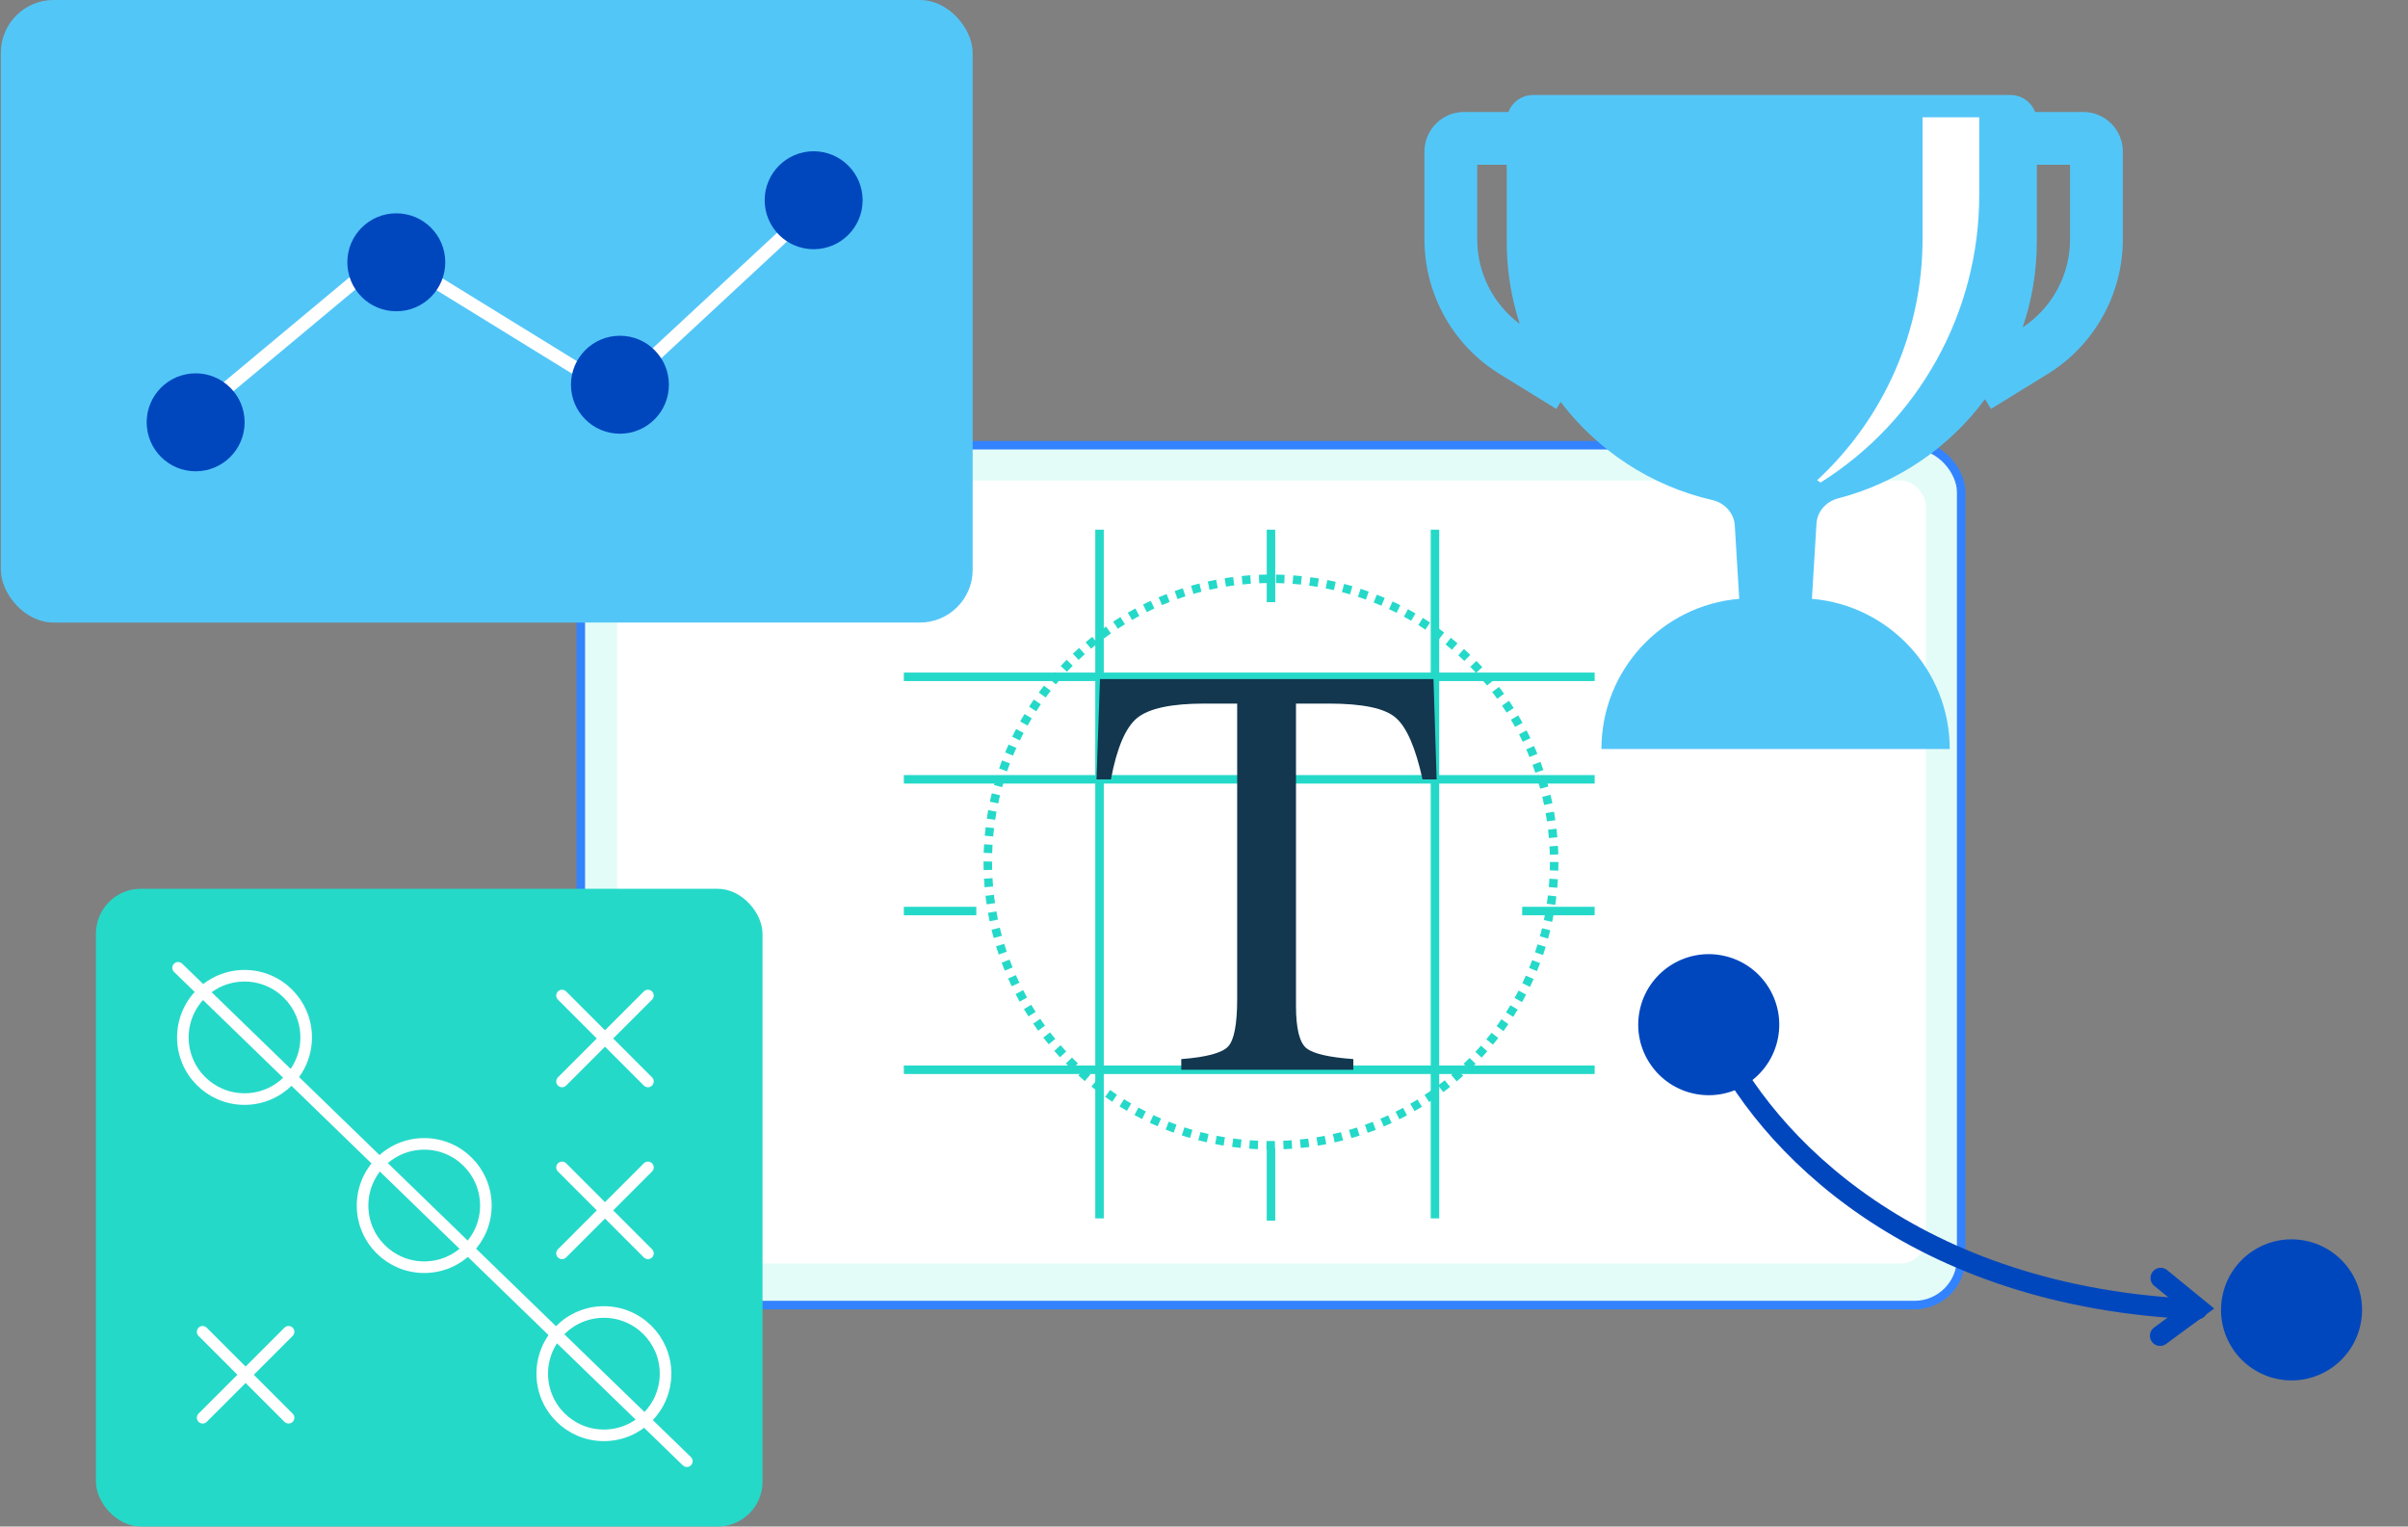 <svg width="355" height="225" viewBox="0 0 355 225" fill="none" xmlns="http://www.w3.org/2000/svg">
<rect x="0" y="0" width="355" height="225" fill="#808080" stroke="none"/>
<rect x="85.626" y="65.626" width="203.498" height="126.732" rx="6.884" fill="#E4FCF7" stroke="#3383FE" stroke-width="1.252"/>
<rect x="90.998" y="70.825" width="192.926" height="115.411" rx="3.755" fill="white"/>
<circle cx="187.374" cy="127.056" r="41.749" stroke="#25D9C9" stroke-width="1.252" stroke-dasharray="1.25 1.25"/>
<path d="M133.248 99.759H235.092" stroke="#25D9C9" stroke-width="1.252"/>
<path d="M133.248 114.867H235.092" stroke="#25D9C9" stroke-width="1.252"/>
<path d="M224.407 134.281H235.091" stroke="#25D9C9" stroke-width="1.252"/>
<path d="M133.248 134.281H143.932" stroke="#25D9C9" stroke-width="1.252"/>
<path d="M187.374 88.754L187.374 78.07" stroke="#25D9C9" stroke-width="1.252"/>
<path d="M187.374 179.914L187.374 169.23" stroke="#25D9C9" stroke-width="1.252"/>
<path d="M162.098 179.581L162.098 78.07" stroke="#25D9C9" stroke-width="1.252"/>
<path d="M211.551 179.581L211.551 78.07" stroke="#25D9C9" stroke-width="1.252"/>
<path d="M133.248 157.676H235.092" stroke="#25D9C9" stroke-width="1.252"/>
<path d="M162.162 100.091H211.332L211.8 114.88H209.717C208.697 110.234 207.394 107.217 205.808 105.828C204.249 104.412 200.949 103.703 195.906 103.703H191.061V148.241C191.061 151.613 191.585 153.709 192.633 154.531C193.682 155.324 195.976 155.848 199.518 156.103V157.676H174.147V156.103C177.83 155.82 180.125 155.211 181.031 154.276C181.938 153.341 182.391 150.989 182.391 147.221V103.703H177.547C172.73 103.703 169.444 104.398 167.687 105.786C165.959 107.174 164.656 110.206 163.777 114.88H161.652L162.162 100.091Z" fill="#12374F"/>
<path fill-rule="evenodd" clip-rule="evenodd" d="M300.024 16.507C299.467 15.042 298.049 14 296.387 14H226.018C224.357 14 222.939 15.042 222.382 16.507H215.833C212.612 16.507 210 19.119 210 22.341V35.266C210 43.365 214.2 50.885 221.095 55.132L229.435 60.269L230.072 59.236C235.517 66.403 243.381 71.632 252.447 73.707C254.245 74.119 255.641 75.608 255.752 77.449L256.405 88.262C245.025 89.228 236.09 98.772 236.09 110.402L287.441 110.402C287.441 98.771 278.505 89.228 267.124 88.262L267.795 77.173C267.903 75.375 269.239 73.907 270.984 73.458C279.785 71.189 287.385 65.931 292.637 58.831L293.523 60.269L301.863 55.132C308.759 50.885 312.958 43.365 312.958 35.266V22.341C312.958 19.119 310.347 16.507 307.125 16.507H300.024ZM298.189 48.252C302.545 45.38 305.181 40.505 305.181 35.266V24.285H300.276V35.618C300.276 40.04 299.542 44.289 298.189 48.252ZM222.129 35.618C222.129 39.852 222.802 43.928 224.048 47.746C220.124 44.828 217.778 40.209 217.778 35.266V24.285H222.129V35.618Z" fill="#53C6F8"/>
<path d="M283.431 35.269V17.29H291.788V28.794C291.788 45.987 282.953 61.974 268.396 71.123L267.895 70.779C277.799 61.627 283.431 48.754 283.431 35.269Z" fill="white"/>
<rect x="0.126" width="143.269" height="91.76" rx="7.778" fill="#53C6F8"/>
<path d="M25.382 63.927L57.322 37.298L90.655 57.824L119.952 30.632" stroke="white" stroke-width="1.944"/>
<circle cx="28.844" cy="62.246" r="7.22" fill="#0047BE"/>
<circle cx="58.425" cy="38.66" r="7.22" fill="#0047BE"/>
<circle cx="91.393" cy="56.707" r="7.22" fill="#0047BE"/>
<circle cx="119.953" cy="29.514" r="7.22" fill="#0047BE"/>
<circle r="10.399" transform="matrix(0.981 0.192 0.192 -0.981 251.912 151.031)" fill="#0047BE"/>
<circle r="10.399" transform="matrix(0.981 0.192 0.192 -0.981 337.831 193.067)" fill="#0047BE"/>
<path d="M252.66 152.22C260.164 168.616 282.263 191.274 323.953 192.97" stroke="#0047BE" stroke-width="3" stroke-linecap="round"/>
<path d="M318.451 196.879L323.984 192.809L318.54 188.365" stroke="#0047BE" stroke-width="3" stroke-linecap="round"/>
<rect x="14.142" y="131" width="98.273" height="94" rx="6.619" fill="#25D9C9"/>
<circle cx="36.048" cy="152.907" r="9.089" stroke="white" stroke-width="1.709"/>
<circle cx="62.54" cy="177.689" r="9.089" stroke="white" stroke-width="1.709"/>
<circle cx="89.03" cy="202.47" r="9.089" stroke="white" stroke-width="1.709"/>
<path d="M42.542 196.297L29.875 208.964" stroke="white" stroke-width="1.709" stroke-linecap="round"/>
<path d="M42.542 208.964L29.875 196.297" stroke="white" stroke-width="1.709" stroke-linecap="round"/>
<path d="M95.523 172.067L82.857 184.734" stroke="white" stroke-width="1.709" stroke-linecap="round"/>
<path d="M95.523 184.734L82.857 172.067" stroke="white" stroke-width="1.709" stroke-linecap="round"/>
<path d="M95.523 146.733L82.857 159.4" stroke="white" stroke-width="1.709" stroke-linecap="round"/>
<path d="M95.523 159.4L82.857 146.733" stroke="white" stroke-width="1.709" stroke-linecap="round"/>
<path d="M26.257 142.649L101.258 215.369" stroke="white" stroke-width="1.709" stroke-linecap="round"/>
</svg>
